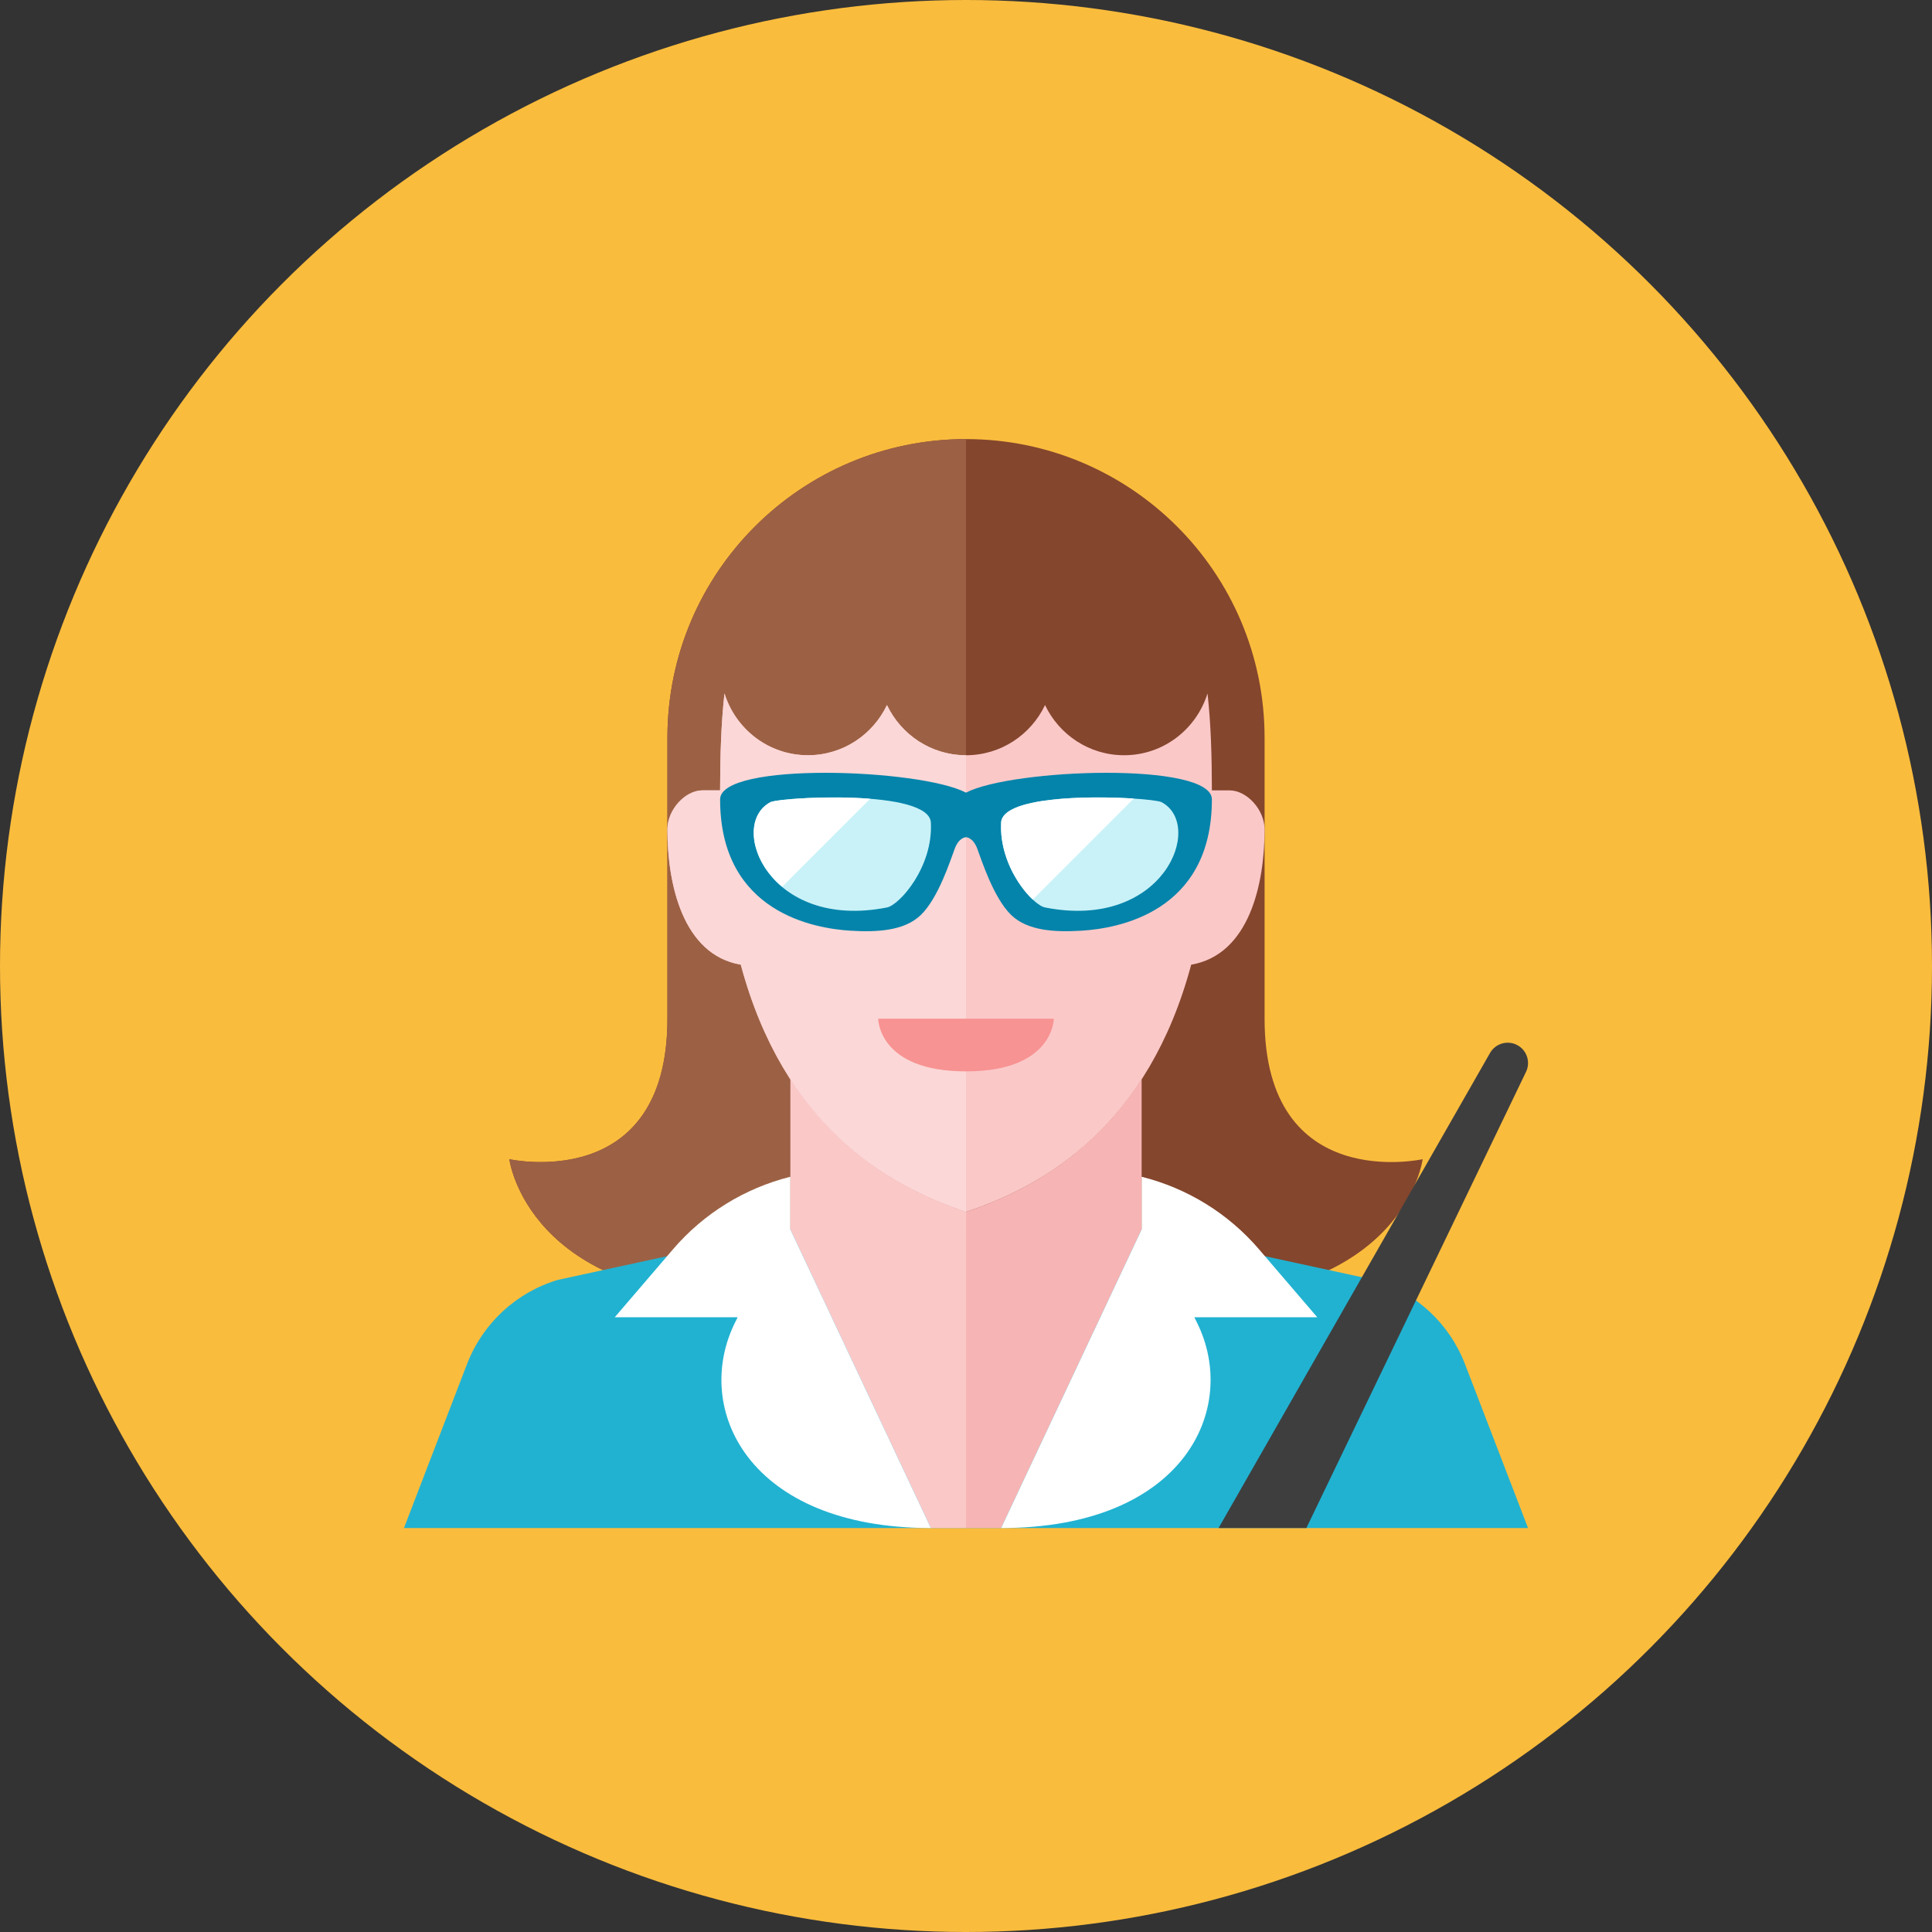 <?xml version="1.0" ?><!DOCTYPE svg  PUBLIC '-//W3C//DTD SVG 1.0//EN'  'http://www.w3.org/TR/2001/REC-SVG-20010904/DTD/svg10.dtd'><svg height="110px" style="enable-background:new 0 0 110 110;" version="1.0" viewBox="0 0 110 110" width="110px" xml:space="preserve" xmlns="http://www.w3.org/2000/svg" xmlns:xlink="http://www.w3.org/1999/xlink"><rect x="0" y="0" width="110" height="110" fill="#333333" stroke="none"/><g id="Artboard"/><g id="Multicolor"><g><circle cx="55" cy="55" r="55" style="fill:#FABC3D;"/></g><g><path d="M72,58c0-8,0-16,0-16c0-9.389-7.611-17-17-17s-17,7.611-17,17c0,0,0,8,0,16c0,10-9,8-9,8s1,8,14,8    c10.177,0,11.769,0,11.982,0c0.005,0,0.014,0,0.018,0c0.153,0,1.571,0,12,0c13,0,14-8,14-8S72,68,72,58z" style="fill:#84462D;"/><path d="M38,42c0,0,0,8,0,16c0,10-9,8-9,8s1,8,14,8c10.177,0,11.769,0,11.982,0c0.005,0,0.014,0,0.018,0V25    C45.611,25,38,32.611,38,42z" style="fill:#9C6144;"/><path d="M83.409,77.663c-0.889-2.311-2.797-4.08-5.168-4.791L65,70H55H45l-13.241,2.872    c-2.371,0.711-4.279,2.48-5.168,4.791L23,87h32h32L83.409,77.663z" style="fill:#21B2D1;"/><path d="M55,69v18h2l8-17v-8.567C62.159,65.829,58.284,67.905,55,69z" style="fill:#F7B4B4;"/><path d="M45,61.433V70l8,17h2V69C51.716,67.905,47.841,65.829,45,61.433z" style="fill:#FBC8C8;"/><path d="M70,45c-0.277,0-0.633,0-1,0c0-0.007,0-0.014,0-0.021c-0.004-1.901-0.053-3.754-0.249-5.498    C68.117,41.514,66.242,43,64,43c-1.991,0-3.696-1.172-4.5-2.856C58.696,41.828,56.991,43,55,43s-3.696-1.172-4.5-2.856    C49.696,41.828,47.991,43,46,43c-2.242,0-4.117-1.486-4.751-3.519c-0.195,1.744-0.245,3.597-0.249,5.498c0,0.007,0,0.014,0,0.021    c-0.368,0-0.723,0-1,0c-1,0-2,1.111-2,2.222c0,3.091,0.864,7.13,4.178,7.703C44.62,64.027,50.396,67.465,55,69    c4.604-1.535,10.38-4.973,12.822-14.075C71.136,54.353,72,50.313,72,47.222C72,46.111,71,45,70,45z" style="fill:#FBC8C8;"/><path d="M50.5,40.144C49.696,41.828,47.991,43,46,43c-2.242,0-4.117-1.486-4.751-3.519    c-0.195,1.744-0.245,3.597-0.249,5.498c0,0.007,0,0.014,0,0.021c-0.368,0-0.723,0-1,0c-1,0-2,1.111-2,2.222    c0,3.091,0.864,7.13,4.178,7.703C44.62,64.027,50.396,67.465,55,69V43C53.009,43,51.304,41.828,50.5,40.144z" style="fill:#FBD7D7;"/><g><path d="M50,58h10c0,0,0,3-5,3S50,58,50,58z" style="fill:#F79392;"/></g><g><path d="M65,70v-3c2.602,0.651,4.938,2.094,6.683,4.13L75,75h-7l0.14,0.279C70.589,80.177,67.43,87,57,87     L65,70z" style="fill:#FFFFFF;"/></g><g><path d="M45,70v-3c-2.602,0.651-4.938,2.094-6.683,4.13L35,75h7l-0.14,0.279C39.411,80.177,42.57,87,53,87     L45,70z" style="fill:#FFFFFF;"/></g><g><path d="M69.38,87l15.457-27.049c0.305-0.534,0.973-0.736,1.523-0.461c0.566,0.283,0.8,0.968,0.525,1.538     L74.38,87H69.38z" style="fill:#3E3E3F;"/></g><g><path d="M55,45.129c-2.625-1.367-14-1.77-14,0.383c0,6.483,5.438,7.354,7.41,7.477     c1.562,0.098,3.081-0.001,4.003-0.879c1.025-0.976,1.709-3.173,1.953-3.808C54.609,47.667,55,47.667,55,47.667     s0.391,0,0.634,0.635c0.244,0.635,0.928,2.831,1.953,3.808c0.922,0.878,2.441,0.976,4.003,0.879     c1.972-0.123,7.41-0.994,7.41-7.477C69,43.359,57.625,43.761,55,45.129z" style="fill:#0484AB;"/></g><g><g><path d="M50.5,51.667c0.712-0.141,2.63-2.291,2.5-4.833c-0.098-1.904-8.391-1.461-9.123-1.168      C41.389,46.969,43.75,53,50.5,51.667z" style="fill:#C9F2F8;"/></g></g><g><g><path d="M59.5,51.667c-0.712-0.141-2.63-2.291-2.5-4.833c0.098-1.904,8.391-1.461,9.123-1.168      C68.611,46.969,66.25,53,59.5,51.667z" style="fill:#C9F2F8;"/></g></g><g><path d="M43.876,45.666c-1.489,0.78-1.228,3.246,0.658,4.821l5.007-5.008     C47.137,45.286,44.292,45.5,43.876,45.666z" style="fill:#FFFFFF;"/></g><g><path d="M57,46.833c-0.098,1.916,0.966,3.607,1.802,4.385l5.751-5.751     C61.941,45.295,57.075,45.376,57,46.833z" style="fill:#FFFFFF;"/></g></g></g></svg>